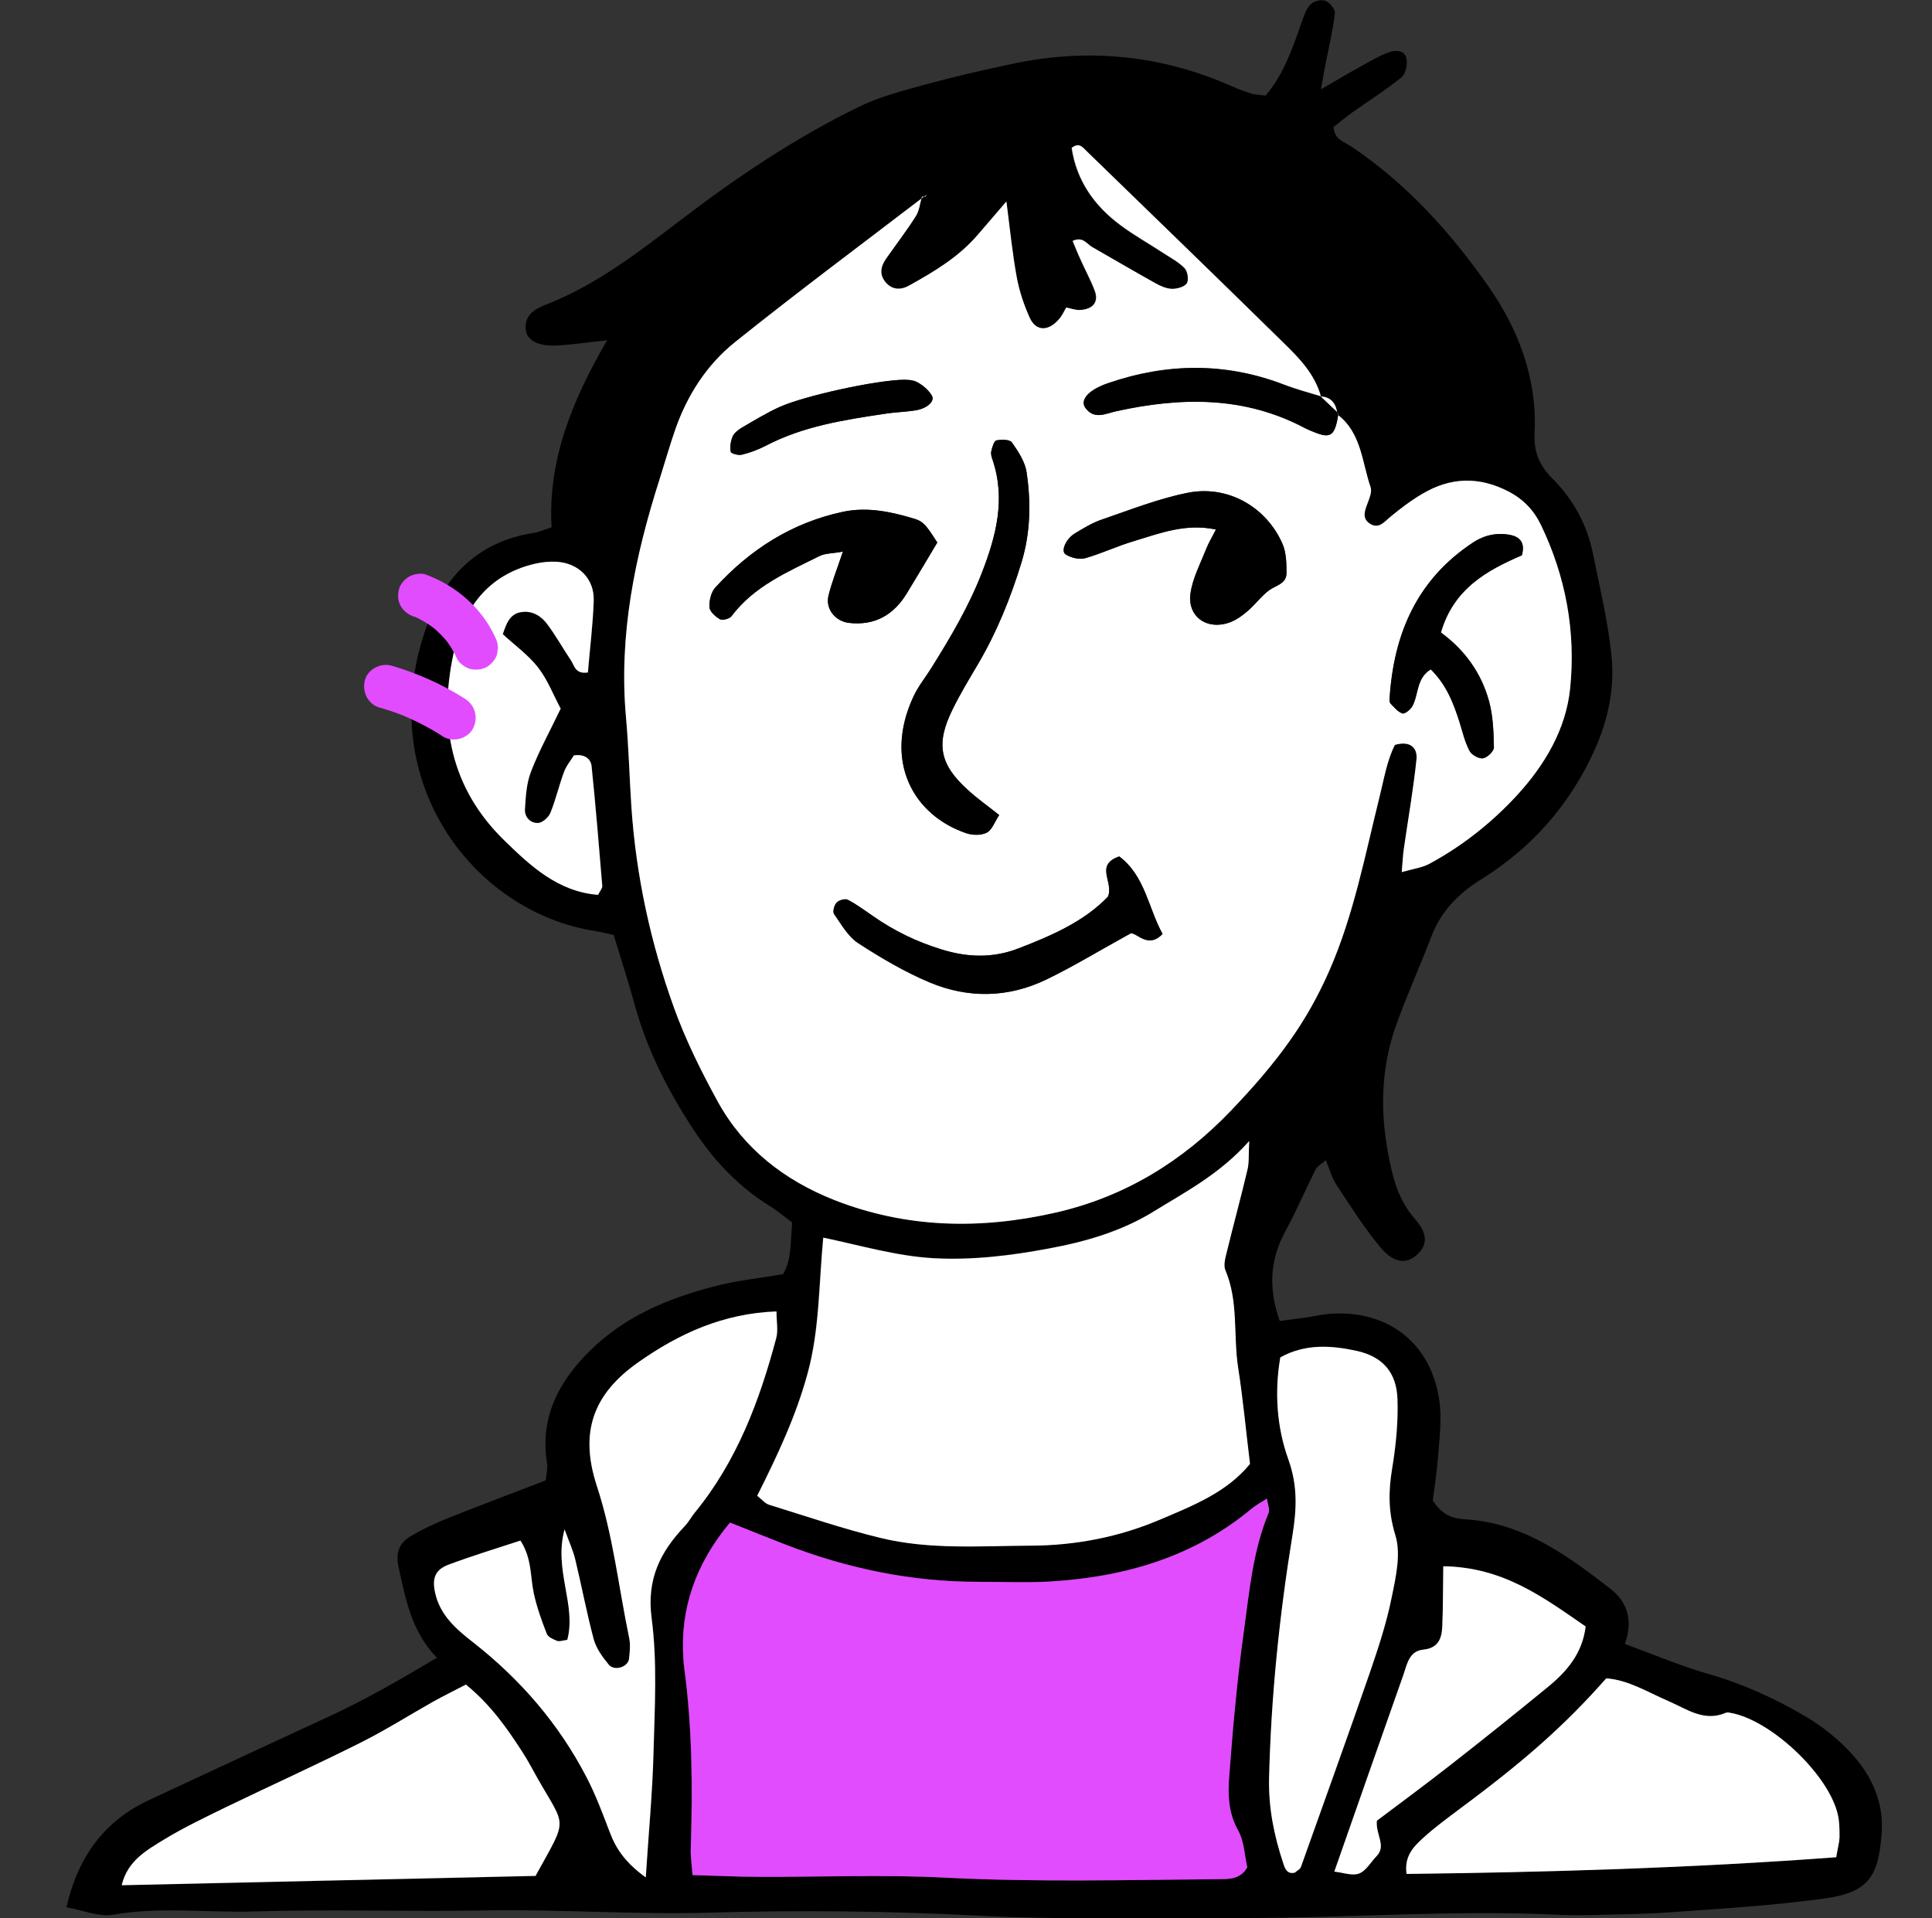 <svg width="141" height="140" viewBox="0 0 141 140" fill="none" xmlns="http://www.w3.org/2000/svg">
<rect x="0" y="0" width="141" height="140" fill="#333333" stroke="none"/>
<g clip-path="url(#clip0_1_3)">
<path d="M4.855 139.178C5.691 135.535 7.591 132.913 10.866 131.382C15.232 129.34 19.612 127.313 23.992 125.286C26.643 124.067 29.166 122.607 31.888 120.991C30.003 119.049 29.606 116.681 29.081 114.342C28.869 113.378 29.124 112.641 29.889 112.174C30.782 111.635 31.732 111.181 32.71 110.798C35.035 109.863 37.388 108.984 39.827 108.048C39.869 107.609 39.983 107.198 39.926 106.815C39.387 103.484 40.748 100.875 43.016 98.621C45.554 96.098 48.729 94.766 52.117 93.887C53.733 93.462 55.42 93.291 57.149 92.994C57.801 91.902 57.674 90.626 57.816 89.223C57.277 88.826 56.724 88.358 56.129 87.99C53.861 86.572 52.075 84.672 50.614 82.447C48.757 79.626 47.241 76.649 46.333 73.374C45.865 71.659 45.313 69.972 44.788 68.243C44.278 68.129 43.881 68.016 43.47 67.959C34.44 66.57 27.054 56.76 31.208 45.519C32.526 41.947 34.978 39.508 38.934 38.899C39.331 38.842 39.713 38.658 40.252 38.488C39.983 33.555 41.755 29.231 44.306 24.837C42.903 24.978 41.755 25.163 40.578 25.219C39.217 25.276 38.409 24.808 38.367 24C38.296 22.951 39.061 22.54 39.855 22.228C43.526 20.797 46.603 18.401 49.693 16.048C53.79 12.915 58.057 10.051 62.706 7.783C64.195 7.06 65.839 6.635 67.441 6.195C69.567 5.614 71.708 5.118 73.863 4.664C79.363 3.488 84.707 3.998 89.867 6.28C90.349 6.493 90.831 6.677 91.327 6.833C91.625 6.918 91.937 6.918 92.362 6.975C93.666 5.458 94.318 3.573 94.97 1.702C95.141 1.22 95.296 0.681 95.637 0.327C95.864 0.086 96.416 -0.056 96.728 0.057C97.04 0.171 97.451 0.667 97.423 0.95C97.281 2.198 96.983 3.431 96.742 4.664C96.643 5.161 96.558 5.643 96.402 6.521C97.607 5.827 98.472 5.302 99.365 4.82C100.003 4.466 100.641 4.083 101.321 3.828C101.803 3.644 102.484 3.63 102.64 4.239C102.739 4.664 102.597 5.387 102.285 5.643C101.151 6.564 99.904 7.344 98.713 8.194C98.217 8.549 97.735 8.946 97.324 9.272C97.394 10.193 98.089 10.349 98.571 10.661C102.654 13.383 105.914 17.012 108.664 20.952C110.819 24.043 112.194 27.643 111.996 31.598C111.925 32.931 112.307 33.937 113.314 34.944C114.802 36.432 115.837 38.303 116.262 40.43C116.759 42.897 117.354 45.363 117.609 47.858C117.85 50.169 117.382 52.451 116.433 54.606C114.632 58.674 111.825 61.864 108.083 64.189C106.396 65.237 105.163 66.528 104.454 68.37C103.632 70.525 102.682 72.623 101.902 74.792C100.811 77.826 100.712 80.944 101.293 84.106C101.619 85.877 102.016 87.55 103.277 88.982C104.213 90.045 104.156 90.839 103.49 91.505C102.725 92.271 101.775 92.242 100.782 91.08C99.578 89.648 98.571 88.046 97.536 86.473C97.196 85.963 97.04 85.339 96.757 84.672C96.43 84.97 96.119 85.126 96.005 85.367C95.254 86.87 94.602 88.415 93.794 89.889C92.674 91.959 92.561 94.043 93.397 96.41C94.035 96.325 94.63 96.254 95.226 96.169C95.849 96.084 96.473 95.928 97.097 95.886C101.321 95.588 104.482 98.069 105.049 102.265C105.234 103.597 105.049 104.986 104.95 106.333C104.865 107.467 104.681 108.601 104.567 109.508C105.219 110.557 105.999 110.827 106.864 110.884C111.102 111.11 114.32 113.478 117.496 115.93C118.772 116.908 119.197 118.255 118.587 119.984C120.643 120.736 122.571 121.558 124.569 122.139C127.121 122.862 129.503 123.939 131.771 125.272C133.018 126.009 134.195 126.959 135.173 128.036C136.605 129.624 137.484 131.538 137.328 133.763C137.101 137.038 136.321 138.129 133.089 138.569C129.347 139.079 125.576 139.306 121.805 139.575C119.821 139.717 117.836 139.717 115.851 139.774C115.228 139.788 114.59 139.774 113.966 139.76C106.098 139.363 98.259 140.001 90.392 139.986C83.984 139.986 77.577 140.128 71.183 139.802C64.776 139.476 58.369 139.405 51.975 139.589C46.418 139.76 40.89 139.334 35.333 139.434C29.762 139.533 24.191 139.334 18.634 139.504C15.175 139.618 11.716 139.136 8.257 139.745C7.208 139.93 6.046 139.405 4.855 139.207L4.855 139.178ZM67.342 14.417C62.777 17.919 58.142 21.363 53.648 24.964C51.578 26.623 50.147 28.848 49.268 31.386C48.857 32.577 48.516 33.782 48.134 34.986C46.333 40.614 45.142 46.327 45.681 52.295C45.88 54.478 45.922 56.675 46.078 58.858C46.418 63.905 47.482 68.824 49.197 73.573C50.047 75.926 51.181 78.208 52.386 80.406C54.272 83.85 57.249 86.147 60.878 87.579C66.123 89.648 71.538 89.733 76.981 88.514C82.028 87.366 86.295 84.758 89.853 81.043C91.37 79.456 92.844 77.783 94.106 75.997C95.24 74.381 96.232 72.623 97.026 70.823C98.798 66.769 99.634 62.416 100.683 58.15C101.009 56.831 101.222 55.499 101.803 54.365C102.923 54.025 103.448 54.592 103.377 55.414C103.164 57.597 102.767 59.766 102.455 61.935C102.384 62.416 102.37 62.898 102.299 63.65C103.164 63.395 103.788 63.324 104.298 63.054C106.722 61.75 108.877 60.035 110.72 58.036C112.718 55.867 114.292 53.273 114.59 50.254C115.015 46.114 114.278 42.103 112.463 38.318C111.953 37.255 111.188 36.432 110.11 35.88C107.97 34.76 105.872 34.816 103.816 36.035C103.008 36.517 102.257 37.084 101.52 37.68C101.038 38.077 100.627 38.672 99.932 38.19C99.422 37.822 99.606 37.283 99.79 36.773C99.932 36.39 100.145 35.908 100.031 35.568C99.393 33.725 99.351 31.584 97.607 30.252C97.508 29.529 97.21 28.976 96.374 28.933C95.934 27.346 94.843 26.212 93.723 25.106C88.931 20.399 84.098 15.722 79.278 11.043C79.008 10.788 78.767 10.349 78.186 10.803C78.541 13.184 79.831 15.027 81.744 16.445C82.751 17.196 83.857 17.82 84.906 18.5C85.43 18.84 86.011 19.138 86.437 19.591C86.649 19.818 86.749 20.442 86.593 20.683C86.422 20.952 85.884 21.094 85.515 21.094C85.118 21.094 84.693 20.91 84.324 20.697C82.765 19.832 81.234 18.925 79.689 18.046C79.292 17.82 79.008 17.253 78.257 17.593C78.456 18.075 78.654 18.543 78.853 18.996C79.193 19.762 79.604 20.499 79.887 21.278C80.171 22.087 79.703 22.611 78.739 22.639C78.442 22.639 78.13 22.526 77.789 22.455C77.648 22.71 77.52 23.008 77.322 23.235C76.528 24.213 75.592 24.227 75.124 23.206C74.699 22.257 74.359 21.25 74.174 20.229C73.863 18.528 73.693 16.799 73.423 14.715C72.558 15.722 71.963 16.416 71.354 17.125C69.964 18.755 68.15 19.832 66.321 20.853C65.726 21.193 65.102 21.179 64.606 20.612C64.11 20.045 64.251 19.45 64.648 18.883C65.371 17.848 66.137 16.841 66.817 15.778C67.073 15.367 67.115 14.829 67.257 14.361C67.342 14.361 67.427 14.389 67.498 14.361C67.54 14.361 67.583 14.276 67.611 14.233C67.512 14.304 67.413 14.361 67.314 14.431L67.342 14.417ZM92.461 109.367C92.008 109.664 91.653 109.849 91.341 110.104C87.032 113.676 81.957 115.122 76.499 115.434C74.827 115.533 73.14 115.434 71.453 115.448C66.562 115.462 61.856 114.484 57.305 112.726C55.944 112.202 54.584 111.649 53.265 111.125C50.742 114.139 49.608 117.456 49.863 121.076C49.877 121.289 49.891 121.501 49.92 121.7C50.515 126.08 50.544 130.489 50.402 134.897C50.388 135.493 50.487 136.088 50.529 136.854C52.259 136.896 53.818 136.981 55.392 136.981C59.9 136.995 64.436 136.797 68.93 137.038C75.55 137.378 82.156 137.222 88.761 137.151C89.555 137.151 90.477 137.236 91.015 136.287C90.817 135.393 90.789 134.373 90.349 133.593C89.626 132.317 89.598 130.971 89.697 129.652C89.966 126.094 90.278 122.536 90.774 119.006C91.186 116.114 91.427 113.166 92.575 110.416C92.674 110.175 92.504 109.835 92.447 109.367H92.461ZM55.264 109.168C55.618 109.452 55.831 109.721 56.1 109.806C58.808 110.643 61.487 111.564 64.237 112.23C67.838 113.109 71.538 112.811 75.209 112.797C78.512 112.783 81.688 112.159 84.707 110.869C87.089 109.849 89.555 108.871 91.214 106.829C90.916 104.377 90.704 102.08 90.349 99.812C89.981 97.445 90.392 94.978 89.413 92.682C89.272 92.342 89.413 91.846 89.499 91.448C89.995 89.421 90.548 87.394 91.029 85.353C91.157 84.843 91.1 84.29 91.157 83.269C88.96 85.722 86.507 86.969 84.197 88.401C81.844 89.847 79.221 90.612 76.542 91.108C73.749 91.633 70.942 91.973 68.093 91.817C65.414 91.661 62.82 90.896 60.07 90.314C59.729 93.773 59.786 97.034 58.936 100.195C58.085 103.342 56.696 106.262 55.25 109.154L55.264 109.168ZM37.984 112.443C36.254 113.01 34.482 113.563 32.739 114.201C31.746 114.569 31.534 115.193 31.761 116.214C32.129 117.886 33.32 118.893 34.567 119.885C37.998 122.579 40.791 125.811 42.803 129.681C43.484 130.971 43.994 132.36 44.519 133.735C45.001 134.982 45.724 135.989 47.141 137.024C47.354 133.692 47.638 130.772 47.708 127.852C47.793 124.606 47.992 121.303 47.567 118.099C47.198 115.264 48.19 113.279 49.977 111.394C50.26 111.096 50.459 110.699 50.728 110.387C53.79 106.645 55.448 102.236 56.667 97.643C56.809 97.091 56.682 96.467 56.682 95.715C52.783 95.857 49.58 97.332 46.631 99.401C43.285 101.754 42.293 104.547 43.569 108.445C44.746 112.06 45.142 115.817 45.922 119.502C46.021 119.999 45.965 120.537 45.922 121.062C45.851 121.685 44.845 121.997 44.434 121.487C43.98 120.934 43.526 120.31 43.342 119.644C42.818 117.716 42.463 115.76 41.995 113.818C41.84 113.166 41.556 112.556 41.216 111.621C40.394 114.583 42.095 117.107 41.414 119.687C41.074 119.729 40.833 119.828 40.663 119.758C40.38 119.644 40.011 119.474 39.912 119.233C39.543 118.269 39.189 117.277 38.962 116.256C38.707 115.037 38.834 113.747 37.998 112.443H37.984ZM134.011 135.549C134.124 134.841 134.237 134.444 134.251 134.047C134.251 133.522 134.251 132.984 134.138 132.487C133.514 129.553 129.205 125.499 126.242 125.003C126.143 124.988 126.015 124.988 125.93 125.017C124.357 125.683 123.109 124.733 121.791 124.166C120.274 123.514 118.857 122.607 117.226 122.493C114.193 125.924 111.329 128.461 106.552 132.005C105.631 132.7 104.681 133.38 103.844 134.16C103.164 134.784 102.469 135.464 102.654 136.769C113.016 136.641 123.379 136.343 134.011 135.549ZM39.104 136.91C41.457 132.615 41.343 133.508 39.245 129.808C38.877 129.17 38.551 128.518 38.154 127.909C37.006 126.151 35.829 124.436 34.015 122.961C33.206 123.372 32.384 123.783 31.576 124.237C29.847 125.215 28.16 126.293 26.388 127.171C23.113 128.802 19.782 130.319 16.479 131.92C14.976 132.643 13.445 133.366 12.028 134.245C10.738 135.039 9.32 135.805 8.895 137.605C19.045 137.378 29.053 137.151 39.118 136.924L39.104 136.91ZM93.454 99.061C93.014 101.598 93.198 104.178 94.035 106.503C94.729 108.417 94.644 110.161 94.347 112.003C93.383 117.901 92.773 123.84 92.631 129.822C92.575 131.963 93 133.99 93.666 135.989C93.78 136.343 93.936 136.825 94.517 136.669C94.673 136.528 94.9 136.428 94.956 136.258C96.657 131.523 98.358 126.789 100.003 122.026C100.612 120.254 101.208 118.439 101.576 116.596C101.874 115.108 102.257 113.421 101.846 112.046C101.321 110.345 101.335 108.814 101.619 107.141C101.888 105.497 102.058 103.81 102.002 102.137C101.945 100.181 100.924 99.004 99.025 98.593C97.182 98.182 95.296 98.054 93.468 99.061H93.454ZM43.668 65.308C43.796 65.053 43.98 64.855 43.966 64.671C43.725 61.75 43.498 58.83 43.186 55.924C43.13 55.4 42.69 55.031 41.896 55.144C41.684 55.499 41.343 55.896 41.173 56.364C40.805 57.342 40.578 58.377 40.181 59.34C40.053 59.666 39.6 60.063 39.288 60.078C38.721 60.106 38.296 59.638 38.324 59.071C38.381 58.15 38.423 57.186 38.763 56.335C39.359 54.79 40.167 53.33 40.932 51.728C40.394 50.736 39.983 49.63 39.288 48.737C38.565 47.816 37.573 47.093 36.708 46.299C36.963 45.519 37.204 44.796 38.083 44.683C38.891 44.569 39.529 44.995 39.968 45.59C40.592 46.426 41.102 47.348 41.684 48.212C41.939 48.581 41.967 49.219 42.917 49.091C43.059 47.362 43.285 45.618 43.342 43.86C43.399 42.259 42.251 41.11 40.635 41.011C40.124 40.983 39.586 41.039 39.075 41.153C35.574 41.961 33.816 44.47 33.107 47.73C32.002 52.862 32.937 57.568 36.807 61.339C38.735 63.21 40.748 65.11 43.682 65.323L43.668 65.308ZM105.333 114.314C105.305 115.958 105.319 117.291 105.262 118.638C105.234 119.531 104.993 120.282 103.887 120.395C102.838 120.509 102.696 121.459 102.427 122.224C100.754 126.959 99.096 131.708 97.38 136.598C98.018 136.669 98.684 136.924 99.181 136.74C99.691 136.542 100.031 135.904 100.456 135.479C101.208 134.713 100.386 133.919 100.485 132.884C102.2 131.594 104.057 130.233 105.857 128.816C108.253 126.945 110.635 125.045 112.974 123.117C114.349 121.983 115.483 120.665 115.724 118.709C112.648 116.596 109.713 114.371 105.333 114.314Z" fill="black"/>
<path d="M97.607 30.252C99.365 31.585 99.393 33.725 100.031 35.568C100.145 35.908 99.932 36.39 99.79 36.773C99.592 37.283 99.407 37.822 99.932 38.191C100.627 38.673 101.023 38.077 101.52 37.68C102.243 37.085 103.008 36.504 103.816 36.036C105.872 34.817 107.955 34.76 110.11 35.88C111.188 36.447 111.953 37.255 112.463 38.318C114.278 42.089 115.015 46.115 114.59 50.254C114.278 53.26 112.718 55.854 110.72 58.037C108.877 60.036 106.722 61.751 104.298 63.055C103.788 63.324 103.164 63.41 102.299 63.65C102.37 62.899 102.384 62.403 102.455 61.935C102.767 59.766 103.15 57.597 103.377 55.414C103.462 54.592 102.923 54.039 101.803 54.365C101.222 55.499 101.009 56.846 100.683 58.15C99.62 62.417 98.798 66.769 97.026 70.823C96.232 72.638 95.254 74.396 94.106 75.998C92.844 77.784 91.37 79.456 89.853 81.044C86.295 84.772 82.042 87.381 76.981 88.515C71.538 89.748 66.137 89.649 60.878 87.579C57.263 86.147 54.286 83.851 52.386 80.406C51.181 78.209 50.047 75.927 49.197 73.573C47.481 68.825 46.418 63.92 46.078 58.859C45.936 56.676 45.88 54.479 45.681 52.296C45.157 46.328 46.333 40.615 48.134 34.987C48.516 33.782 48.857 32.577 49.268 31.386C50.147 28.849 51.578 26.623 53.648 24.965C58.142 21.364 62.763 17.919 67.342 14.418L67.285 14.347C67.143 14.829 67.101 15.368 66.846 15.765C66.179 16.828 65.4 17.834 64.677 18.869C64.28 19.436 64.152 20.017 64.634 20.599C65.116 21.166 65.74 21.18 66.35 20.84C68.192 19.819 69.993 18.742 71.382 17.111C71.992 16.403 72.601 15.694 73.452 14.701C73.721 16.799 73.891 18.515 74.203 20.216C74.387 21.236 74.727 22.243 75.153 23.193C75.621 24.213 76.556 24.199 77.35 23.221C77.548 22.98 77.662 22.697 77.818 22.442C78.158 22.512 78.47 22.626 78.767 22.626C79.731 22.597 80.199 22.073 79.916 21.265C79.632 20.485 79.221 19.748 78.881 18.983C78.668 18.529 78.484 18.061 78.285 17.579C79.037 17.239 79.32 17.806 79.717 18.033C81.262 18.912 82.793 19.819 84.353 20.684C84.707 20.882 85.132 21.066 85.543 21.081C85.912 21.081 86.451 20.939 86.621 20.669C86.777 20.428 86.678 19.805 86.465 19.578C86.04 19.139 85.459 18.827 84.934 18.486C83.885 17.792 82.779 17.182 81.773 16.431C79.859 15.013 78.569 13.171 78.215 10.789C78.796 10.35 79.037 10.789 79.306 11.03C84.126 15.708 88.96 20.386 93.751 25.092C94.871 26.184 95.963 27.332 96.402 28.92C95.523 28.65 94.616 28.41 93.751 28.083C89.47 26.425 85.175 26.482 80.88 27.956C79.448 28.452 78.81 29.175 79.221 29.756C79.873 30.663 80.71 30.167 81.503 29.997C86.21 28.977 90.831 28.891 95.24 31.23C95.509 31.372 95.807 31.5 96.105 31.599C97.168 31.996 97.451 31.727 97.692 30.153L97.621 30.224L97.607 30.252ZM72.927 59.483C72.091 58.816 71.325 58.278 70.645 57.654C68.575 55.783 68.277 54.28 69.511 51.785C70.064 50.665 70.716 49.574 71.354 48.496C72.743 46.143 73.763 43.62 74.557 41.012C75.209 38.871 75.252 36.66 74.926 34.477C74.812 33.697 74.316 32.946 73.849 32.279C73.693 32.067 73.083 32.053 72.714 32.138C72.53 32.18 72.417 32.634 72.346 32.917C72.303 33.102 72.36 33.343 72.431 33.527C73.409 36.39 72.714 39.098 71.665 41.777C70.716 44.23 69.383 46.484 67.994 48.709C67.555 49.418 67.002 50.084 66.661 50.836C64.478 55.556 66.661 59.497 70.517 60.801C70.971 60.957 71.609 60.971 72.02 60.759C72.403 60.56 72.573 59.993 72.927 59.469V59.483ZM68.405 39.594C67.639 38.403 67.398 38.063 66.789 37.879C65.074 37.354 63.316 36.972 61.516 37.354C57.787 38.148 54.74 40.105 52.202 42.883C51.89 43.223 51.748 43.833 51.777 44.315C51.791 44.627 52.216 45.009 52.542 45.194C52.727 45.293 53.237 45.165 53.379 44.981C55.023 42.784 57.461 41.749 59.8 40.587C60.211 40.374 60.75 40.402 61.516 40.26C61.09 41.536 60.708 42.472 60.467 43.464C60.226 44.442 60.963 45.349 61.969 45.463C63.84 45.676 65.23 44.882 66.179 43.308C66.931 42.075 67.654 40.842 68.405 39.594ZM80.865 65.437C79.136 67.251 76.754 68.3 74.302 69.236C72.474 69.93 70.645 69.888 68.759 69.321C66.931 68.768 65.258 67.96 63.699 66.868C63.103 66.443 62.508 66.004 61.856 65.678C61.657 65.578 61.218 65.706 61.048 65.89C60.878 66.075 60.75 66.556 60.864 66.712C61.388 67.464 61.884 68.357 62.621 68.839C64.28 69.916 66.009 70.937 67.824 71.702C70.659 72.893 73.579 72.836 76.372 71.49C78.342 70.54 80.213 69.392 82.51 68.13C82.949 68.045 83.772 69.292 84.835 68.172C83.8 66.316 83.559 63.934 81.674 62.516C79.859 63.14 81.305 64.388 80.851 65.451L80.865 65.437ZM88.733 38.644C88.464 39.183 88.194 39.623 88.01 40.09C87.599 41.154 87.032 42.203 86.876 43.308C86.635 45.023 88.095 46.03 89.754 45.42C90.236 45.25 90.675 44.924 91.058 44.584C91.611 44.102 92.05 43.478 92.631 43.067C93.128 42.713 93.879 42.614 93.879 41.834C93.879 41.125 93.879 40.331 93.595 39.708C92.419 37 89.612 35.384 86.678 35.965C84.537 36.39 82.467 37.213 80.398 37.921C79.717 38.162 79.079 38.559 78.442 38.928C77.789 39.325 77.392 40.218 77.761 40.459C78.144 40.7 78.753 40.856 79.179 40.742C80.383 40.402 81.532 39.849 82.737 39.495C84.622 38.928 86.493 38.177 88.719 38.644H88.733ZM105.163 46.172C106.084 42.968 108.537 41.621 111.074 40.53C111.343 39.594 110.904 39.183 110.224 39.041C109.26 38.857 108.338 39.041 107.516 39.594C103.405 42.302 101.704 46.299 101.42 51.048C101.42 51.147 101.42 51.289 101.491 51.346C101.761 51.615 102.03 51.955 102.356 52.069C102.512 52.126 102.923 51.8 103.065 51.573C103.547 50.736 103.334 49.517 104.426 48.851C105.574 49.985 106.084 51.346 106.538 52.735C106.765 53.43 106.921 54.167 107.261 54.805C107.417 55.102 107.941 55.4 108.239 55.343C108.551 55.287 109.047 54.819 109.033 54.55C109.004 53.416 108.976 52.253 108.678 51.176C108.111 49.12 106.892 47.433 105.177 46.172H105.163ZM66.009 27.715C63.954 27.743 58.652 28.906 56.866 29.714C55.916 30.153 55.023 30.692 54.13 31.216C53.875 31.372 53.577 31.585 53.464 31.854C53.322 32.194 53.251 32.62 53.322 32.974C53.35 33.102 53.875 33.258 54.13 33.187C54.725 33.031 55.335 32.818 55.874 32.535C58.609 31.103 61.601 30.635 64.592 30.196C65.315 30.082 66.052 30.068 66.775 29.955C67.639 29.827 68.249 29.288 67.994 28.863C67.753 28.452 67.342 28.112 66.916 27.885C66.576 27.701 66.109 27.729 65.995 27.715H66.009Z" fill="white"/>
<path d="M92.462 109.367C92.532 109.835 92.688 110.175 92.589 110.416C91.441 113.166 91.186 116.115 90.789 119.007C90.293 122.536 89.981 126.095 89.711 129.653C89.612 130.971 89.641 132.318 90.364 133.594C90.803 134.387 90.831 135.408 91.03 136.287C90.491 137.237 89.57 137.138 88.776 137.152C82.17 137.208 75.564 137.379 68.944 137.038C64.436 136.811 59.914 136.996 55.406 136.982C53.847 136.982 52.287 136.897 50.544 136.854C50.487 136.089 50.388 135.493 50.416 134.898C50.558 130.489 50.529 126.08 49.934 121.7C49.906 121.487 49.892 121.289 49.877 121.076C49.622 117.457 50.756 114.14 53.28 111.125C54.612 111.649 55.959 112.202 57.32 112.727C61.87 114.485 66.576 115.463 71.467 115.449C73.154 115.449 74.827 115.519 76.514 115.434C81.971 115.123 87.061 113.691 91.356 110.104C91.653 109.849 92.022 109.665 92.476 109.367H92.462Z" fill="#E14CFF"/>
<path d="M55.264 109.168C56.724 106.262 58.099 103.356 58.95 100.209C59.815 97.034 59.758 93.787 60.084 90.329C62.834 90.91 65.428 91.675 68.107 91.831C70.957 91.987 73.764 91.647 76.556 91.122C79.25 90.626 81.872 89.861 84.211 88.415C86.522 86.983 88.974 85.736 91.171 83.283C91.115 84.304 91.171 84.857 91.044 85.367C90.562 87.408 90.009 89.421 89.513 91.463C89.414 91.859 89.286 92.356 89.428 92.696C90.406 94.992 89.995 97.459 90.363 99.826C90.718 102.109 90.93 104.405 91.228 106.843C89.555 108.899 87.103 109.877 84.721 110.883C81.716 112.173 78.527 112.797 75.224 112.811C71.552 112.826 67.852 113.123 64.252 112.244C61.502 111.578 58.822 110.657 56.115 109.82C55.845 109.735 55.633 109.466 55.278 109.182L55.264 109.168Z" fill="white"/>
<path d="M37.984 112.442C38.82 113.746 38.693 115.051 38.948 116.256C39.16 117.262 39.515 118.254 39.898 119.232C39.983 119.473 40.365 119.644 40.649 119.757C40.819 119.828 41.046 119.729 41.4 119.686C42.081 117.12 40.394 114.597 41.202 111.62C41.542 112.556 41.825 113.165 41.981 113.817C42.449 115.759 42.818 117.716 43.328 119.644C43.512 120.31 43.966 120.934 44.42 121.486C44.831 121.997 45.837 121.671 45.908 121.061C45.965 120.551 46.022 119.998 45.908 119.502C45.143 115.816 44.746 112.06 43.555 108.445C42.279 104.532 43.271 101.74 46.617 99.401C49.565 97.331 52.769 95.857 56.667 95.715C56.667 96.466 56.795 97.09 56.653 97.643C55.434 102.236 53.776 106.644 50.714 110.387C50.444 110.713 50.26 111.096 49.962 111.393C48.176 113.279 47.184 115.263 47.553 118.098C47.978 121.302 47.779 124.591 47.694 127.851C47.623 130.772 47.34 133.692 47.127 137.023C45.695 135.988 44.972 134.982 44.505 133.734C43.98 132.359 43.47 130.984 42.789 129.68C40.776 125.81 37.984 122.578 34.553 119.885C33.292 118.906 32.101 117.886 31.747 116.213C31.534 115.207 31.747 114.569 32.725 114.2C34.468 113.548 36.24 113.009 37.97 112.442H37.984Z" fill="white"/>
<path d="M134.01 135.55C123.379 136.344 113.016 136.642 102.654 136.769C102.469 135.479 103.164 134.785 103.844 134.161C104.695 133.381 105.631 132.701 106.552 132.006C111.329 128.462 114.207 125.911 117.226 122.494C118.842 122.608 120.274 123.515 121.791 124.167C123.109 124.734 124.357 125.684 125.93 125.017C126.015 124.975 126.143 124.975 126.242 125.003C129.219 125.485 133.514 129.554 134.138 132.488C134.251 132.998 134.251 133.537 134.251 134.047C134.251 134.444 134.124 134.841 134.01 135.55Z" fill="white"/>
<path d="M39.104 136.91C29.039 137.137 19.031 137.364 8.881 137.591C9.306 135.791 10.724 135.025 12.014 134.231C13.445 133.367 14.962 132.644 16.465 131.906C19.754 130.319 23.099 128.802 26.374 127.158C28.146 126.264 29.833 125.201 31.562 124.223C32.37 123.77 33.192 123.373 34 122.947C35.815 124.422 37.006 126.137 38.14 127.895C38.537 128.504 38.877 129.171 39.231 129.794C41.329 133.48 41.457 132.587 39.09 136.896L39.104 136.91Z" fill="white"/>
<path d="M93.454 99.06C95.282 98.054 97.168 98.196 99.01 98.593C100.924 99.018 101.931 100.18 101.987 102.137C102.044 103.795 101.874 105.496 101.605 107.141C101.321 108.828 101.307 110.344 101.832 112.045C102.257 113.406 101.874 115.093 101.562 116.596C101.194 118.439 100.598 120.239 99.989 122.025C98.344 126.774 96.629 131.509 94.942 136.258C94.885 136.428 94.659 136.527 94.503 136.669C93.921 136.825 93.766 136.343 93.652 135.988C92.986 133.99 92.575 131.962 92.617 129.822C92.759 123.84 93.369 117.914 94.332 112.003C94.63 110.16 94.715 108.431 94.021 106.503C93.184 104.178 93 101.598 93.439 99.06H93.454Z" fill="white"/>
<path d="M43.668 65.309C40.748 65.096 38.721 63.211 36.793 61.325C32.923 57.555 31.987 52.848 33.093 47.717C33.802 44.456 35.56 41.947 39.061 41.139C39.557 41.026 40.096 40.969 40.62 40.998C42.236 41.097 43.385 42.245 43.328 43.847C43.271 45.605 43.044 47.362 42.903 49.078C41.967 49.219 41.925 48.567 41.669 48.199C41.088 47.334 40.578 46.413 39.954 45.576C39.515 44.967 38.863 44.556 38.069 44.669C37.204 44.782 36.949 45.52 36.694 46.285C37.544 47.079 38.551 47.788 39.274 48.723C39.968 49.616 40.379 50.722 40.918 51.714C40.153 53.316 39.344 54.776 38.749 56.322C38.423 57.158 38.366 58.136 38.31 59.057C38.267 59.624 38.707 60.092 39.274 60.064C39.586 60.05 40.039 59.653 40.167 59.327C40.564 58.363 40.791 57.328 41.159 56.35C41.329 55.882 41.669 55.485 41.882 55.131C42.676 55.017 43.115 55.386 43.172 55.91C43.47 58.816 43.711 61.737 43.952 64.657C43.966 64.841 43.782 65.025 43.654 65.295L43.668 65.309Z" fill="white"/>
<path d="M105.333 114.314C109.713 114.371 112.633 116.582 115.724 118.709C115.483 120.665 114.363 121.983 112.974 123.117C110.62 125.045 108.253 126.945 105.857 128.816C104.043 130.234 102.2 131.595 100.485 132.885C100.386 133.919 101.208 134.713 100.456 135.479C100.031 135.918 99.691 136.556 99.181 136.74C98.684 136.925 98.018 136.669 97.38 136.599C99.096 131.694 100.754 126.959 102.427 122.224C102.696 121.445 102.838 120.495 103.887 120.396C105.007 120.282 105.234 119.531 105.262 118.638C105.319 117.291 105.305 115.944 105.333 114.314Z" fill="white"/>
<path d="M96.388 28.934C97.224 28.976 97.522 29.529 97.621 30.252L97.692 30.181C97.253 29.77 96.827 29.359 96.388 28.948V28.934Z" fill="white"/>
<path d="M67.342 14.417C67.441 14.346 67.54 14.29 67.64 14.219C67.597 14.261 67.569 14.332 67.526 14.346C67.455 14.361 67.37 14.346 67.285 14.346L67.342 14.417Z" fill="white"/>
<path d="M72.927 59.483C72.587 60.008 72.403 60.575 72.02 60.773C71.609 60.986 70.971 60.971 70.517 60.816C66.647 59.497 64.464 55.571 66.662 50.85C67.016 50.099 67.555 49.432 67.994 48.724C69.383 46.498 70.716 44.258 71.666 41.792C72.701 39.098 73.409 36.405 72.431 33.541C72.36 33.343 72.304 33.116 72.346 32.932C72.417 32.648 72.544 32.195 72.715 32.152C73.083 32.067 73.693 32.081 73.849 32.294C74.317 32.96 74.813 33.712 74.926 34.491C75.238 36.674 75.21 38.871 74.558 41.026C73.764 43.635 72.743 46.158 71.354 48.511C70.716 49.588 70.064 50.666 69.511 51.8C68.278 54.309 68.575 55.812 70.645 57.669C71.325 58.292 72.091 58.831 72.927 59.497V59.483Z" fill="black"/>
<path d="M68.405 39.594C67.668 40.842 66.931 42.075 66.179 43.308C65.215 44.882 63.84 45.676 61.969 45.463C60.963 45.349 60.225 44.442 60.467 43.464C60.708 42.486 61.09 41.536 61.516 40.26C60.75 40.402 60.225 40.374 59.8 40.587C57.461 41.749 55.023 42.784 53.379 44.981C53.237 45.165 52.741 45.293 52.542 45.194C52.216 45.009 51.791 44.627 51.777 44.315C51.748 43.847 51.904 43.223 52.202 42.883C54.739 40.105 57.801 38.148 61.516 37.354C63.316 36.972 65.059 37.354 66.789 37.879C67.384 38.063 67.639 38.389 68.405 39.594Z" fill="black"/>
<path d="M80.865 65.436C81.319 64.387 79.859 63.14 81.688 62.502C83.587 63.934 83.814 66.301 84.849 68.158C83.786 69.278 82.963 68.03 82.524 68.115C80.228 69.377 78.356 70.525 76.386 71.475C73.593 72.836 70.673 72.879 67.838 71.688C66.023 70.922 64.294 69.902 62.636 68.824C61.898 68.342 61.402 67.449 60.878 66.698C60.764 66.528 60.878 66.06 61.062 65.876C61.232 65.691 61.686 65.564 61.87 65.663C62.522 66.003 63.103 66.443 63.713 66.854C65.272 67.945 66.945 68.753 68.774 69.306C70.659 69.887 72.502 69.93 74.316 69.221C76.755 68.285 79.15 67.237 80.88 65.422L80.865 65.436Z" fill="black"/>
<path d="M88.733 38.645C86.522 38.177 84.636 38.928 82.751 39.495C81.546 39.85 80.398 40.403 79.193 40.743C78.767 40.856 78.158 40.715 77.775 40.459C77.406 40.218 77.803 39.325 78.456 38.928C79.079 38.546 79.717 38.149 80.412 37.922C82.496 37.213 84.551 36.391 86.692 35.966C89.612 35.384 92.433 37.001 93.609 39.708C93.879 40.346 93.893 41.126 93.893 41.834C93.893 42.6 93.142 42.713 92.645 43.068C92.064 43.493 91.625 44.117 91.072 44.584C90.689 44.925 90.236 45.237 89.768 45.421C88.109 46.031 86.649 45.01 86.89 43.309C87.046 42.203 87.599 41.154 88.024 40.091C88.208 39.623 88.478 39.184 88.747 38.645H88.733Z" fill="black"/>
<path d="M105.163 46.172C106.878 47.42 108.111 49.107 108.664 51.176C108.962 52.254 109.004 53.43 109.019 54.55C109.019 54.834 108.537 55.301 108.225 55.344C107.927 55.386 107.388 55.089 107.247 54.805C106.906 54.167 106.736 53.43 106.524 52.736C106.084 51.332 105.574 49.986 104.412 48.851C103.334 49.518 103.547 50.723 103.051 51.573C102.909 51.814 102.512 52.126 102.342 52.069C102.002 51.956 101.746 51.616 101.477 51.346C101.42 51.29 101.406 51.148 101.406 51.049C101.69 46.3 103.391 42.302 107.502 39.595C108.324 39.056 109.245 38.858 110.209 39.042C110.89 39.169 111.329 39.595 111.06 40.53C108.522 41.622 106.07 42.968 105.149 46.172H105.163Z" fill="black"/>
<path d="M96.374 28.934C96.813 29.346 97.238 29.757 97.678 30.168C97.437 31.741 97.153 32.011 96.09 31.614C95.793 31.5 95.509 31.387 95.225 31.245C90.817 28.906 86.195 28.977 81.489 30.012C80.695 30.182 79.859 30.664 79.207 29.771C78.796 29.19 79.434 28.453 80.865 27.971C85.161 26.496 89.456 26.44 93.737 28.098C94.602 28.438 95.495 28.665 96.388 28.949L96.374 28.934Z" fill="black"/>
<path d="M66.009 27.715C66.123 27.729 66.576 27.701 66.93 27.885C67.356 28.112 67.767 28.466 68.008 28.863C68.263 29.288 67.653 29.827 66.789 29.955C66.066 30.068 65.329 30.082 64.606 30.196C61.615 30.649 58.623 31.103 55.888 32.535C55.335 32.818 54.739 33.045 54.144 33.187C53.889 33.243 53.364 33.102 53.336 32.974C53.265 32.62 53.336 32.194 53.478 31.854C53.591 31.599 53.889 31.372 54.144 31.216C55.037 30.692 55.944 30.139 56.88 29.714C58.666 28.891 63.968 27.729 66.023 27.715H66.009Z" fill="black"/>
<path d="M27.721 51.643C28.444 51.856 29.152 52.097 29.847 52.395L29.464 52.239C30.456 52.664 31.42 53.16 32.328 53.755C33.036 54.209 34.114 53.925 34.511 53.188C34.922 52.395 34.695 51.487 33.944 51.005C32.285 49.942 30.456 49.134 28.571 48.581C27.763 48.354 26.799 48.865 26.615 49.701C26.43 50.538 26.87 51.416 27.735 51.657L27.721 51.643Z" fill="#E14CFF"/>
<path d="M30.258 45.009C30.357 45.051 30.456 45.08 30.541 45.122L30.159 44.966C30.74 45.207 31.265 45.533 31.761 45.916L31.435 45.661C31.931 46.044 32.37 46.483 32.753 46.979L32.498 46.653C32.838 47.093 33.136 47.575 33.362 48.085C33.518 48.425 33.972 48.723 34.312 48.822C34.695 48.921 35.205 48.879 35.546 48.666C35.886 48.454 36.184 48.113 36.283 47.717L36.339 47.291C36.339 47.008 36.269 46.738 36.127 46.483C35.673 45.491 34.993 44.569 34.185 43.832C33.277 42.982 32.243 42.372 31.08 41.933C30.712 41.791 30.173 41.904 29.847 42.089C29.521 42.273 29.195 42.656 29.11 43.038C29.011 43.45 29.039 43.903 29.266 44.272C29.492 44.64 29.804 44.853 30.215 45.009H30.258Z" fill="#E14CFF"/>
</g>
<defs>
<clipPath id="clip0_1_3">
<rect width="140" height="140" fill="white" transform="translate(0.855)"/>
</clipPath>
</defs>
</svg>
